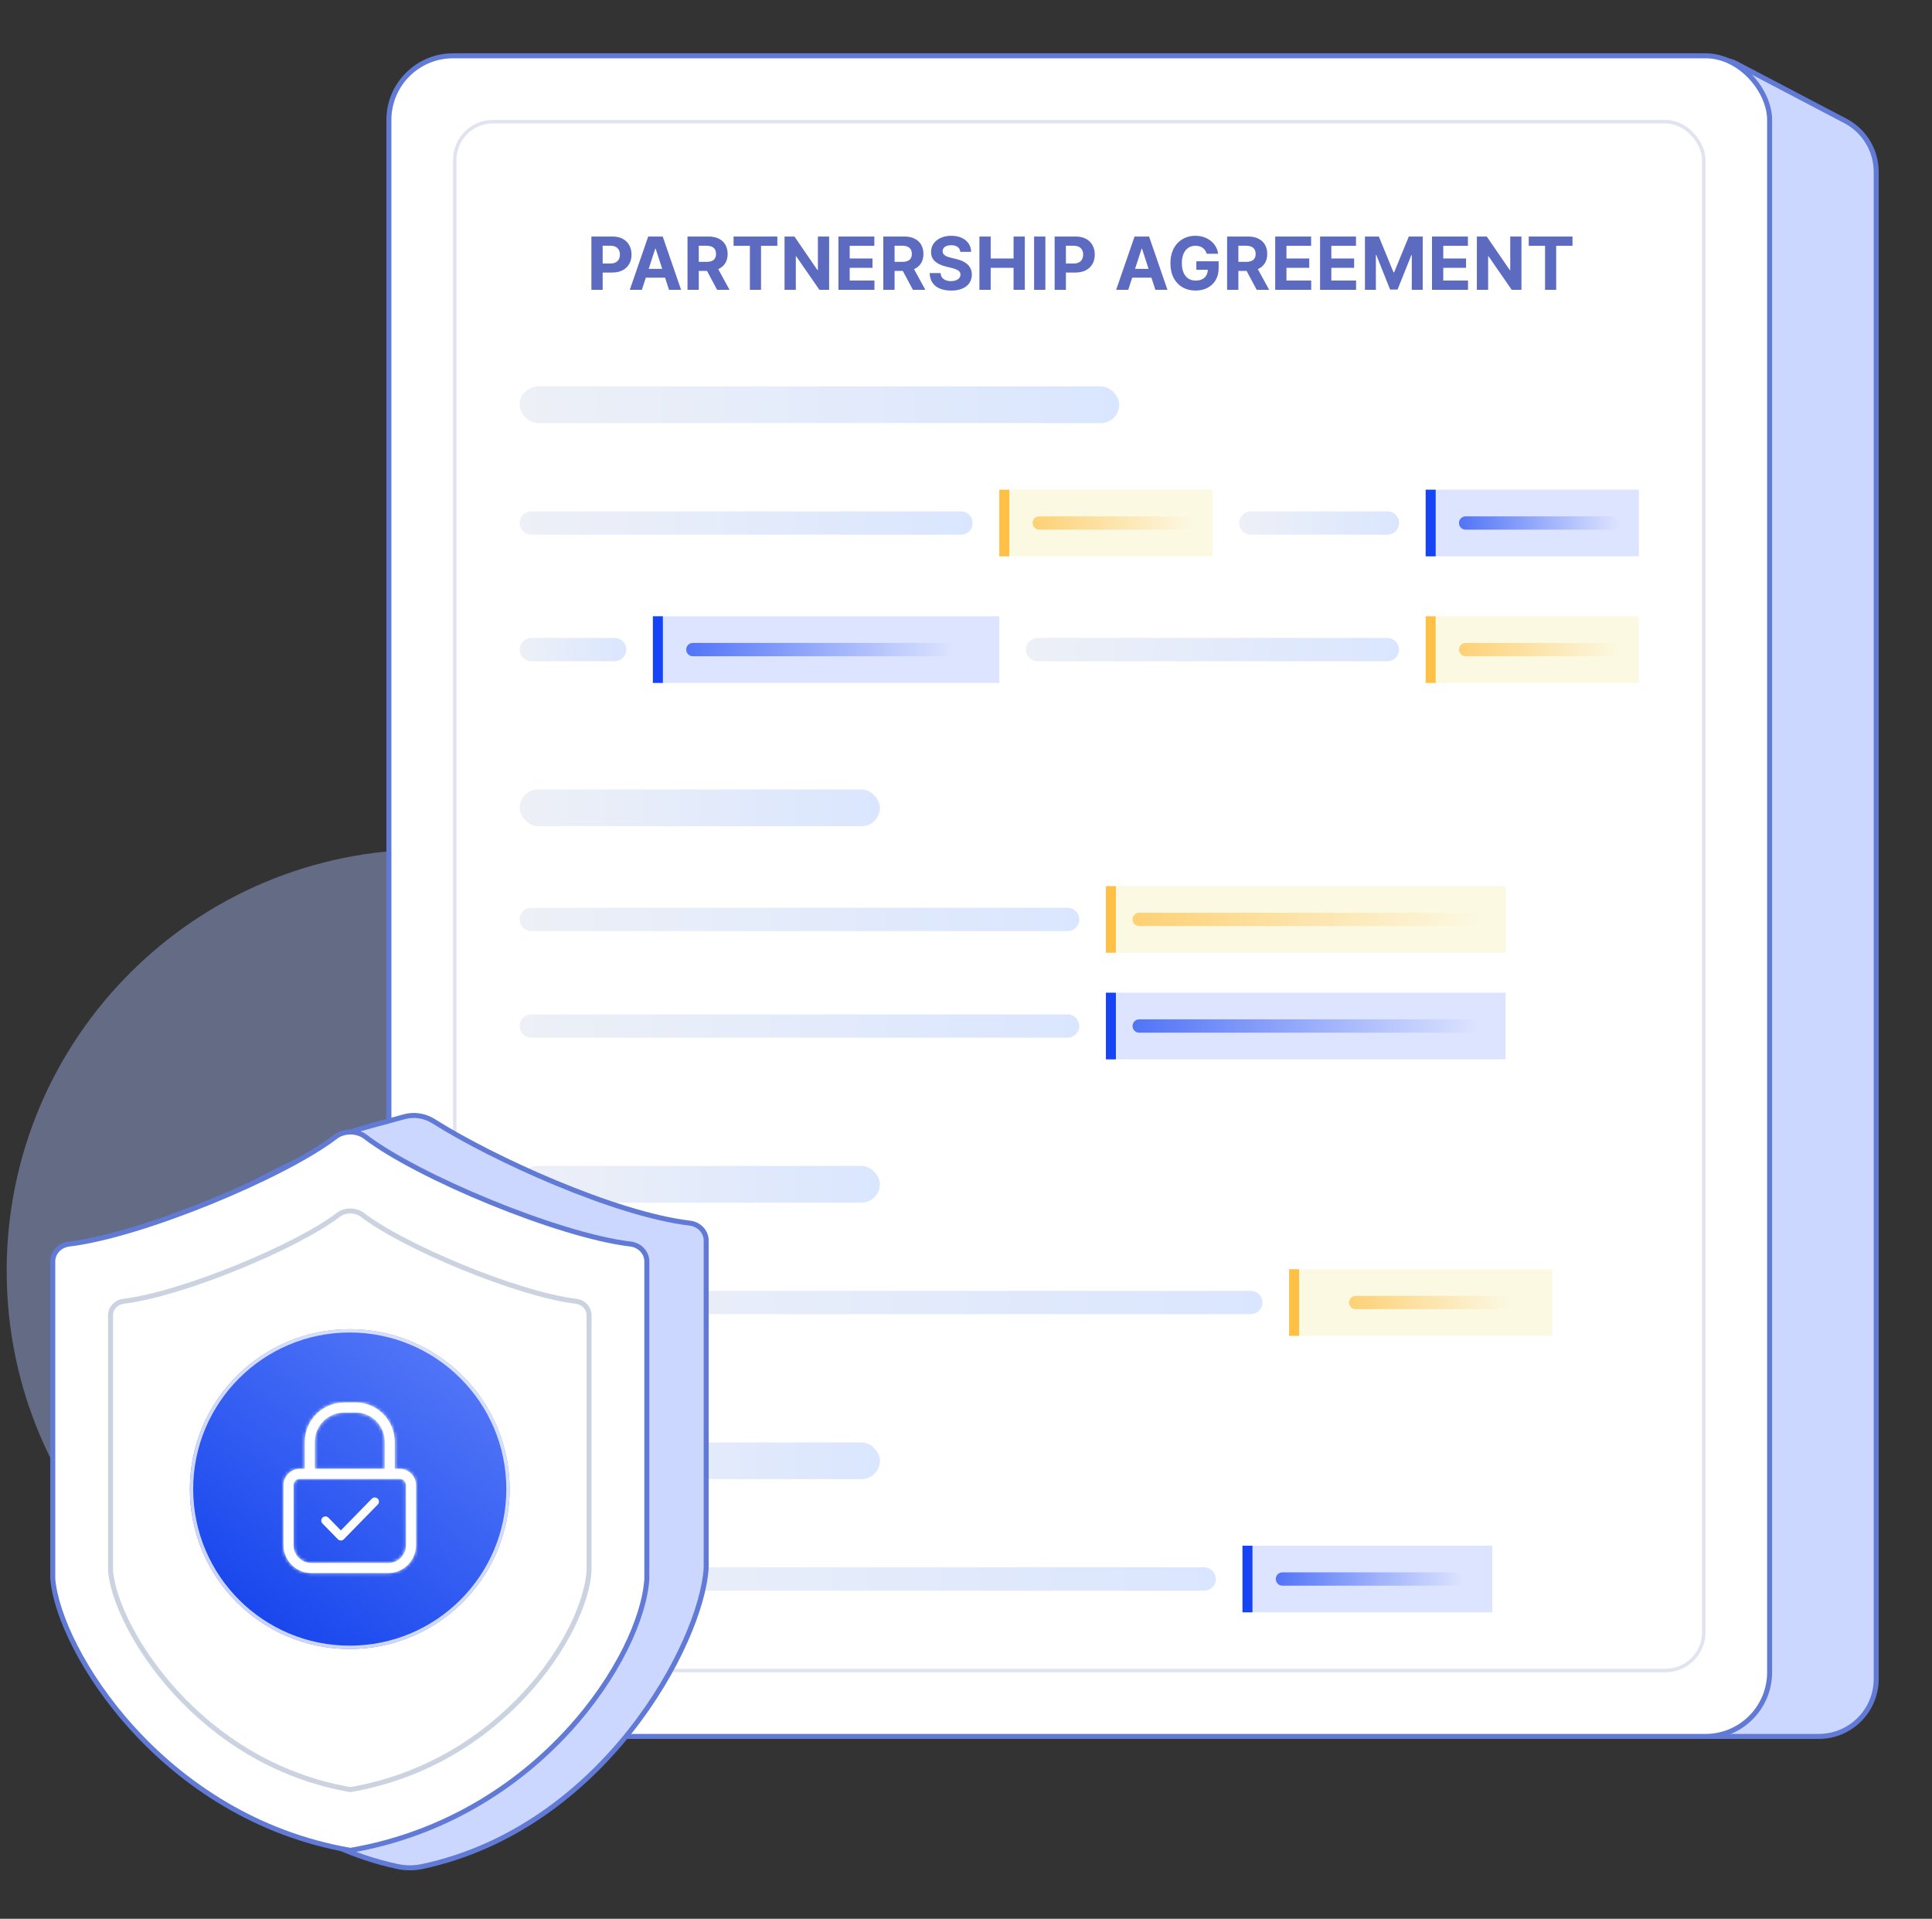 <svg width="580" height="576" viewBox="0 0 580 576" fill="none" xmlns="http://www.w3.org/2000/svg">
<rect x="0" y="0" width="580" height="576" fill="#333333" stroke="none"/>
<path opacity="0.4" d="M295.5 255C365.364 255 422 311.636 422 381.5V381.5C422 451.364 365.364 508 295.5 508L128.5 508C58.636 508 2 451.364 2 381.5V381.5C2 311.636 58.636 255 128.5 255L295.5 255Z" fill="#AEC0FF"/>
<path d="M291.921 16.867L517.673 18.151C518.833 18.158 519.974 18.442 521.001 18.981L554.017 36.31C559.694 39.29 563.25 45.172 563.25 51.584V504C563.25 513.527 555.527 521.25 546 521.25H292.927C290.513 521.25 288.169 520.902 286.233 519.717C275.705 513.269 267.549 494.932 271.983 464.272L271.991 464.219V36.685C271.991 25.696 280.932 16.805 291.921 16.867Z" fill="#CBD7FF" stroke="#607AD6" stroke-width="1.5"/>
<rect x="116.75" y="16.75" width="414.5" height="504.5" rx="19.25" fill="white"/>
<rect x="116.75" y="16.75" width="414.5" height="504.5" rx="19.25" stroke="#607AD6" stroke-width="1.5"/>
<rect x="136.525" y="36.525" width="374.951" height="464.951" rx="11.475" stroke="#E0E3F0" stroke-width="1.049"/>
<path d="M177.541 87V71H183.854C185.067 71 186.101 71.232 186.955 71.695C187.809 72.154 188.46 72.792 188.908 73.609C189.361 74.422 189.588 75.359 189.588 76.422C189.588 77.484 189.359 78.422 188.9 79.234C188.442 80.047 187.778 80.68 186.908 81.133C186.044 81.586 184.997 81.812 183.768 81.812H179.744V79.102H183.221C183.872 79.102 184.408 78.99 184.83 78.766C185.257 78.537 185.575 78.221 185.783 77.82C185.997 77.414 186.104 76.948 186.104 76.422C186.104 75.891 185.997 75.427 185.783 75.031C185.575 74.63 185.257 74.32 184.83 74.102C184.403 73.878 183.861 73.766 183.205 73.766H180.924V87H177.541ZM192.695 87H189.07L194.594 71H198.953L204.469 87H200.844L196.836 74.656H196.711L192.695 87ZM192.469 80.711H201.031V83.352H192.469V80.711ZM206.395 87V71H212.707C213.915 71 214.947 71.216 215.801 71.648C216.66 72.076 217.314 72.682 217.762 73.469C218.215 74.25 218.441 75.169 218.441 76.227C218.441 77.289 218.212 78.203 217.754 78.969C217.296 79.729 216.632 80.312 215.762 80.719C214.897 81.125 213.85 81.328 212.621 81.328H208.395V78.609H212.074C212.72 78.609 213.257 78.521 213.684 78.344C214.111 78.167 214.428 77.901 214.637 77.547C214.85 77.193 214.957 76.753 214.957 76.227C214.957 75.695 214.85 75.247 214.637 74.883C214.428 74.518 214.108 74.242 213.676 74.055C213.249 73.862 212.71 73.766 212.059 73.766H209.777V87H206.395ZM215.035 79.719L219.012 87H215.277L211.387 79.719H215.035ZM220.223 73.789V71H233.363V73.789H228.465V87H225.121V73.789H220.223ZM248.91 71V87H245.988L239.027 76.93H238.91V87H235.527V71H238.496L245.402 81.062H245.543V71H248.91ZM251.705 87V71H262.486V73.789H255.088V77.602H261.932V80.391H255.088V84.211H262.518V87H251.705ZM265.176 87V71H271.488C272.697 71 273.728 71.216 274.582 71.648C275.441 72.076 276.095 72.682 276.543 73.469C276.996 74.25 277.223 75.169 277.223 76.227C277.223 77.289 276.993 78.203 276.535 78.969C276.077 79.729 275.413 80.312 274.543 80.719C273.678 81.125 272.632 81.328 271.402 81.328H267.176V78.609H270.855C271.501 78.609 272.038 78.521 272.465 78.344C272.892 78.167 273.21 77.901 273.418 77.547C273.632 77.193 273.738 76.753 273.738 76.227C273.738 75.695 273.632 75.247 273.418 74.883C273.21 74.518 272.889 74.242 272.457 74.055C272.03 73.862 271.491 73.766 270.84 73.766H268.559V87H265.176ZM273.816 79.719L277.793 87H274.059L270.168 79.719H273.816ZM288.293 75.602C288.23 74.971 287.962 74.482 287.488 74.133C287.014 73.784 286.371 73.609 285.559 73.609C285.007 73.609 284.54 73.688 284.16 73.844C283.78 73.995 283.488 74.206 283.285 74.477C283.087 74.747 282.988 75.055 282.988 75.398C282.978 75.685 283.038 75.935 283.168 76.148C283.303 76.362 283.488 76.547 283.723 76.703C283.957 76.854 284.228 76.987 284.535 77.102C284.842 77.211 285.171 77.305 285.52 77.383L286.957 77.727C287.655 77.883 288.296 78.091 288.879 78.352C289.462 78.612 289.967 78.932 290.395 79.312C290.822 79.693 291.152 80.141 291.387 80.656C291.626 81.172 291.749 81.763 291.754 82.43C291.749 83.409 291.499 84.258 291.004 84.977C290.514 85.69 289.806 86.245 288.879 86.641C287.957 87.031 286.845 87.227 285.543 87.227C284.251 87.227 283.126 87.029 282.168 86.633C281.215 86.237 280.47 85.651 279.934 84.875C279.402 84.094 279.124 83.128 279.098 81.977H282.371C282.408 82.513 282.561 82.961 282.832 83.32C283.108 83.674 283.475 83.943 283.934 84.125C284.397 84.302 284.921 84.391 285.504 84.391C286.077 84.391 286.574 84.307 286.996 84.141C287.423 83.974 287.754 83.742 287.988 83.445C288.223 83.148 288.34 82.807 288.34 82.422C288.34 82.062 288.233 81.76 288.02 81.516C287.811 81.271 287.504 81.062 287.098 80.891C286.697 80.719 286.204 80.562 285.621 80.422L283.879 79.984C282.53 79.656 281.465 79.143 280.684 78.445C279.902 77.747 279.514 76.807 279.52 75.625C279.514 74.656 279.772 73.81 280.293 73.086C280.819 72.362 281.54 71.797 282.457 71.391C283.374 70.984 284.415 70.781 285.582 70.781C286.77 70.781 287.806 70.984 288.691 71.391C289.582 71.797 290.275 72.362 290.77 73.086C291.264 73.81 291.52 74.648 291.535 75.602H288.293ZM294.029 87V71H297.412V77.602H304.279V71H307.654V87H304.279V80.391H297.412V87H294.029ZM313.826 71V87H310.443V71H313.826ZM316.609 87V71H322.922C324.135 71 325.169 71.232 326.023 71.695C326.878 72.154 327.529 72.792 327.977 73.609C328.43 74.422 328.656 75.359 328.656 76.422C328.656 77.484 328.427 78.422 327.969 79.234C327.51 80.047 326.846 80.68 325.977 81.133C325.112 81.586 324.065 81.812 322.836 81.812H318.813V79.102H322.289C322.94 79.102 323.477 78.99 323.898 78.766C324.326 78.537 324.643 78.221 324.852 77.82C325.065 77.414 325.172 76.948 325.172 76.422C325.172 75.891 325.065 75.427 324.852 75.031C324.643 74.63 324.326 74.32 323.898 74.102C323.471 73.878 322.93 73.766 322.273 73.766H319.992V87H316.609ZM338.703 87H335.078L340.602 71H344.961L350.477 87H346.852L342.844 74.656H342.719L338.703 87ZM338.477 80.711H347.039V83.352H338.477V80.711ZM362.26 76.172C362.15 75.792 361.997 75.456 361.799 75.164C361.601 74.867 361.359 74.617 361.072 74.414C360.791 74.206 360.468 74.047 360.104 73.938C359.744 73.828 359.346 73.773 358.908 73.773C358.09 73.773 357.372 73.977 356.752 74.383C356.137 74.789 355.658 75.38 355.314 76.156C354.971 76.927 354.799 77.87 354.799 78.984C354.799 80.099 354.968 81.047 355.307 81.828C355.645 82.609 356.124 83.206 356.744 83.617C357.364 84.023 358.096 84.227 358.939 84.227C359.705 84.227 360.359 84.091 360.9 83.82C361.447 83.544 361.864 83.156 362.15 82.656C362.442 82.156 362.588 81.565 362.588 80.883L363.275 80.984H359.15V78.438H365.846V80.453C365.846 81.859 365.549 83.068 364.955 84.078C364.361 85.083 363.544 85.859 362.502 86.406C361.46 86.948 360.268 87.219 358.924 87.219C357.424 87.219 356.106 86.888 354.971 86.227C353.835 85.56 352.95 84.615 352.314 83.391C351.684 82.162 351.369 80.703 351.369 79.016C351.369 77.719 351.557 76.562 351.932 75.547C352.312 74.526 352.843 73.662 353.525 72.953C354.208 72.245 355.002 71.706 355.908 71.336C356.814 70.966 357.796 70.781 358.854 70.781C359.76 70.781 360.604 70.914 361.385 71.18C362.166 71.44 362.859 71.81 363.463 72.289C364.072 72.768 364.57 73.338 364.955 74C365.34 74.656 365.588 75.38 365.697 76.172H362.26ZM368.387 87V71H374.699C375.908 71 376.939 71.216 377.793 71.648C378.652 72.076 379.306 72.682 379.754 73.469C380.207 74.25 380.434 75.169 380.434 76.227C380.434 77.289 380.204 78.203 379.746 78.969C379.288 79.729 378.624 80.312 377.754 80.719C376.889 81.125 375.842 81.328 374.613 81.328H370.387V78.609H374.066C374.712 78.609 375.249 78.521 375.676 78.344C376.103 78.167 376.421 77.901 376.629 77.547C376.842 77.193 376.949 76.753 376.949 76.227C376.949 75.695 376.842 75.247 376.629 74.883C376.421 74.518 376.1 74.242 375.668 74.055C375.241 73.862 374.702 73.766 374.051 73.766H371.77V87H368.387ZM377.027 79.719L381.004 87H377.27L373.379 79.719H377.027ZM382.824 87V71H393.605V73.789H386.207V77.602H393.051V80.391H386.207V84.211H393.637V87H382.824ZM396.295 87V71H407.076V73.789H399.678V77.602H406.521V80.391H399.678V84.211H407.107V87H396.295ZM409.766 71H413.937L418.344 81.75H418.531L422.937 71H427.109V87H423.828V76.586H423.695L419.555 86.922H417.32L413.18 76.547H413.047V87H409.766V71ZM429.896 87V71H440.678V73.789H433.279V77.602H440.123V80.391H433.279V84.211H440.709V87H429.896ZM456.75 71V87H453.828L446.867 76.93H446.75V87H443.367V71H446.336L453.242 81.062H453.383V71H456.75ZM458.936 73.789V71H472.076V73.789H467.178V87H463.834V73.789H458.936Z" fill="#5C6BC0"/>
<rect x="156" y="116" width="180" height="11" rx="5.5" fill="url(#paint0_linear_4582_23298)"/>
<path d="M156 157C156 155.067 157.567 153.5 159.5 153.5H288.5C290.433 153.5 292 155.067 292 157V157C292 158.933 290.433 160.5 288.5 160.5H159.5C157.567 160.5 156 158.933 156 157V157Z" fill="url(#paint1_linear_4582_23298)"/>
<rect width="64" height="20" transform="translate(300 147)" fill="#FCF9E3"/>
<rect x="300" y="147" width="3" height="20" fill="#FFC046"/>
<path opacity="0.7" d="M310 157C310 155.895 310.895 155 312 155H356C357.105 155 358 155.895 358 157V157C358 158.105 357.105 159 356 159H312C310.895 159 310 158.105 310 157V157Z" fill="url(#paint2_linear_4582_23298)"/>
<path d="M372 157C372 155.067 373.567 153.5 375.5 153.5H416.5C418.433 153.5 420 155.067 420 157V157C420 158.933 418.433 160.5 416.5 160.5H375.5C373.567 160.5 372 158.933 372 157V157Z" fill="url(#paint3_linear_4582_23298)"/>
<rect width="64" height="20" transform="translate(428 147)" fill="#DDE4FF"/>
<rect x="428" y="147" width="3" height="20" fill="#1644F4"/>
<path opacity="0.7" d="M438 157C438 155.895 438.895 155 440 155H484C485.105 155 486 155.895 486 157V157C486 158.105 485.105 159 484 159H440C438.895 159 438 158.105 438 157V157Z" fill="url(#paint4_linear_4582_23298)"/>
<path d="M156 195C156 193.067 157.567 191.5 159.5 191.5H184.5C186.433 191.5 188 193.067 188 195V195C188 196.933 186.433 198.5 184.5 198.5H159.5C157.567 198.5 156 196.933 156 195V195Z" fill="url(#paint5_linear_4582_23298)"/>
<rect width="104" height="20" transform="translate(196 185)" fill="#DDE4FF"/>
<rect x="196" y="185" width="3" height="20" fill="#1644F4"/>
<path opacity="0.7" d="M206 195C206 193.895 206.895 193 208 193H284C285.105 193 286 193.895 286 195V195C286 196.105 285.105 197 284 197H208C206.895 197 206 196.105 206 195V195Z" fill="url(#paint6_linear_4582_23298)"/>
<path d="M308 195C308 193.067 309.567 191.5 311.5 191.5H416.5C418.433 191.5 420 193.067 420 195V195C420 196.933 418.433 198.5 416.5 198.5H311.5C309.567 198.5 308 196.933 308 195V195Z" fill="url(#paint7_linear_4582_23298)"/>
<rect width="64" height="20" transform="translate(428 185)" fill="#FCF9E3"/>
<rect x="428" y="185" width="3" height="20" fill="#FFC046"/>
<path opacity="0.7" d="M438 195C438 193.895 438.895 193 440 193H484C485.105 193 486 193.895 486 195V195C486 196.105 485.105 197 484 197H440C438.895 197 438 196.105 438 195V195Z" fill="url(#paint8_linear_4582_23298)"/>
<rect x="156" y="237" width="108.148" height="11" rx="5.5" fill="url(#paint9_linear_4582_23298)"/>
<path d="M156 276C156 274.067 157.567 272.5 159.5 272.5H320.5C322.433 272.5 324 274.067 324 276V276C324 277.933 322.433 279.5 320.5 279.5H159.5C157.567 279.5 156 277.933 156 276V276Z" fill="url(#paint10_linear_4582_23298)"/>
<rect width="120" height="20" transform="translate(332 266)" fill="#FCF9E3"/>
<rect x="332" y="266" width="3" height="20" fill="#FFC046"/>
<path opacity="0.7" d="M340 276C340 274.895 340.895 274 342 274H442C443.105 274 444 274.895 444 276V276C444 277.105 443.105 278 442 278H342C340.895 278 340 277.105 340 276V276Z" fill="url(#paint11_linear_4582_23298)"/>
<path d="M156 308C156 306.067 157.567 304.5 159.5 304.5H320.5C322.433 304.5 324 306.067 324 308V308C324 309.933 322.433 311.5 320.5 311.5H159.5C157.567 311.5 156 309.933 156 308V308Z" fill="url(#paint12_linear_4582_23298)"/>
<rect width="120" height="20" transform="translate(332 298)" fill="#DDE4FF"/>
<rect x="332" y="298" width="3" height="20" fill="#1644F4"/>
<path opacity="0.7" d="M340 308C340 306.895 340.895 306 342 306H442C443.105 306 444 306.895 444 308V308C444 309.105 443.105 310 442 310H342C340.895 310 340 309.105 340 308V308Z" fill="url(#paint13_linear_4582_23298)"/>
<rect x="156" y="350" width="108.148" height="11" rx="5.5" fill="url(#paint14_linear_4582_23298)"/>
<path d="M156 391C156 389.067 157.567 387.5 159.5 387.5H375.5C377.433 387.5 379 389.067 379 391V391C379 392.933 377.433 394.5 375.5 394.5H159.5C157.567 394.5 156 392.933 156 391V391Z" fill="url(#paint15_linear_4582_23298)"/>
<rect width="79" height="20" transform="translate(387 381)" fill="#FCF9E3"/>
<rect x="387" y="381" width="3" height="20" fill="#FFC046"/>
<path opacity="0.7" d="M405 391C405 389.895 405.895 389 407 389H451C452.105 389 453 389.895 453 391V391C453 392.105 452.105 393 451 393H407C405.895 393 405 392.105 405 391V391Z" fill="url(#paint16_linear_4582_23298)"/>
<rect x="156" y="433" width="108.148" height="11" rx="5.5" fill="url(#paint17_linear_4582_23298)"/>
<path d="M156 474C156 472.067 157.567 470.5 159.5 470.5H361.5C363.433 470.5 365 472.067 365 474V474C365 475.933 363.433 477.5 361.5 477.5H159.5C157.567 477.5 156 475.933 156 474V474Z" fill="url(#paint18_linear_4582_23298)"/>
<rect width="75" height="20" transform="translate(373 464)" fill="#DDE4FF"/>
<rect x="373" y="464" width="3" height="20" fill="#1644F4"/>
<path opacity="0.7" d="M383 474C383 472.895 383.895 472 385 472H437C438.105 472 439 472.895 439 474V474C439 475.105 438.105 476 437 476H385C383.895 476 383 475.105 383 474V474Z" fill="url(#paint19_linear_4582_23298)"/>
<path d="M36.662 470.7V375.378C36.662 372.678 38.845 370.489 41.526 370.171C55.12 368.557 70.445 357.161 88.664 348.84C97.62 344.751 98.424 342.519 105.083 339.89C108.474 338.552 114.538 337.166 121.27 335.25C124.281 334.393 127.507 334.902 130.154 336.574C147.992 347.851 184.587 364.493 207.136 367.171C209.817 367.489 212.001 369.678 212.001 372.378V470.7C210.61 493.295 181.096 548.713 126.773 560.3C124.318 560.824 121.758 560.825 119.304 560.296C65.11 548.63 38.445 491.511 36.662 470.7Z" fill="#CBD7FF" stroke="#607AD6" stroke-width="1.5" stroke-linecap="round"/>
<path d="M20.707 373.449C42.471 370.864 85.169 353.14 100.754 341.231C103.243 339.329 107.18 339.33 109.666 341.237C125.187 353.146 167.556 370.865 189.317 373.449C191.998 373.767 194.181 375.956 194.181 378.656V473.978C192.759 497.085 161.917 545.673 105.212 555.45C48.508 545.673 17.666 495.262 15.842 473.978V378.656C15.842 375.956 18.026 373.767 20.707 373.449Z" fill="white" stroke="#607AD6" stroke-width="1.5" stroke-linecap="round"/>
<path d="M37.106 390.615C54.637 388.533 89.029 374.257 101.582 364.665C103.587 363.133 106.758 363.134 108.76 364.67C121.263 374.262 155.39 388.534 172.918 390.615C175.077 390.872 176.836 392.635 176.836 394.809V471.589C175.69 490.202 150.848 529.338 105.174 537.213C59.499 529.338 34.657 488.733 33.188 471.589V394.809C33.188 392.635 34.947 390.872 37.106 390.615Z" fill="white" stroke="#CCD3E0" stroke-width="1.5" stroke-linecap="round"/>
<circle cx="105" cy="447" r="48" fill="url(#paint20_linear_4582_23298)"/>
<circle cx="105" cy="447" r="47.5" stroke="white" stroke-opacity="0.77"/>
<mask id="path-39-inside-1_4582_23298" fill="white">
<path d="M106.588 420.991C113.149 420.931 118.5 426.234 118.5 432.795V440.858C118.5 440.878 118.498 440.897 118.497 440.917H119.952C122.677 440.917 124.888 443.126 124.888 445.851V463.834C124.887 468.456 121.14 472.204 116.518 472.204H93.484C88.862 472.204 85.115 468.456 85.114 463.834V445.851C85.114 443.126 87.324 440.917 90.049 440.917H91.5V432.826C91.5 426.349 96.72 421.081 103.197 421.022L106.588 420.991ZM90.049 443.917C88.981 443.917 88.114 444.783 88.114 445.851V463.834C88.115 466.799 90.519 469.204 93.484 469.204H116.518C119.483 469.204 121.887 466.799 121.888 463.834V445.851C121.888 444.783 121.021 443.917 119.952 443.917H90.049ZM103.225 424.021C98.394 424.065 94.5 427.995 94.5 432.826V440.917H115.503C115.502 440.897 115.5 440.878 115.5 440.858V432.795C115.5 427.901 111.509 423.946 106.615 423.991L103.225 424.021Z"/>
</mask>
<path d="M106.588 420.991C113.149 420.931 118.5 426.234 118.5 432.795V440.858C118.5 440.878 118.498 440.897 118.497 440.917H119.952C122.677 440.917 124.888 443.126 124.888 445.851V463.834C124.887 468.456 121.14 472.204 116.518 472.204H93.484C88.862 472.204 85.115 468.456 85.114 463.834V445.851C85.114 443.126 87.324 440.917 90.049 440.917H91.5V432.826C91.5 426.349 96.72 421.081 103.197 421.022L106.588 420.991ZM90.049 443.917C88.981 443.917 88.114 444.783 88.114 445.851V463.834C88.115 466.799 90.519 469.204 93.484 469.204H116.518C119.483 469.204 121.887 466.799 121.888 463.834V445.851C121.888 444.783 121.021 443.917 119.952 443.917H90.049ZM103.225 424.021C98.394 424.065 94.5 427.995 94.5 432.826V440.917H115.503C115.502 440.897 115.5 440.878 115.5 440.858V432.795C115.5 427.901 111.509 423.946 106.615 423.991L103.225 424.021Z" fill="white"/>
<path d="M106.588 420.991L106.573 419.375L106.573 419.375L106.588 420.991ZM118.5 432.795L120.116 432.795L120.116 432.795L118.5 432.795ZM118.497 440.917L116.882 440.855L116.818 442.533H118.497V440.917ZM124.888 445.851L126.504 445.851L126.504 445.851L124.888 445.851ZM124.888 463.834L126.504 463.834V463.834H124.888ZM93.484 472.204L93.484 473.82H93.484V472.204ZM85.114 463.834L83.498 463.834L83.498 463.834L85.114 463.834ZM85.114 445.851L83.498 445.851V445.851H85.114ZM90.049 440.917L90.049 439.301L90.049 439.301L90.049 440.917ZM91.5 440.917V442.533H93.116V440.917H91.5ZM91.5 432.826L89.884 432.826V432.826H91.5ZM103.197 421.022L103.212 422.638L103.212 422.638L103.197 421.022ZM90.049 443.917L90.049 442.301L90.048 442.301L90.049 443.917ZM88.114 445.851L86.498 445.851V445.851H88.114ZM88.114 463.834L86.498 463.834L86.498 463.834L88.114 463.834ZM93.484 469.204L93.484 470.82H93.484V469.204ZM121.888 463.834L123.504 463.834V463.834H121.888ZM121.888 445.851L123.504 445.851L123.504 445.851L121.888 445.851ZM103.225 424.021L103.21 422.405L103.21 422.405L103.225 424.021ZM94.5 432.826L92.884 432.826V432.826H94.5ZM94.5 440.917H92.884V442.533H94.5V440.917ZM115.503 440.917V442.533H117.182L117.118 440.855L115.503 440.917ZM115.5 432.795L117.116 432.795L117.116 432.795L115.5 432.795ZM106.615 423.991L106.63 425.607L106.63 425.607L106.615 423.991ZM106.588 420.991L106.603 422.607C112.265 422.555 116.884 427.132 116.884 432.795L118.5 432.795L120.116 432.795C120.115 425.335 114.032 419.307 106.573 419.375L106.588 420.991ZM118.5 432.795H116.884V440.858H118.5H120.116V432.795H118.5ZM118.5 440.858H116.884C116.884 440.833 116.885 440.813 116.885 440.801C116.886 440.795 116.886 440.79 116.886 440.787C116.886 440.785 116.886 440.784 116.886 440.783C116.886 440.783 116.886 440.782 116.886 440.782C116.886 440.782 116.886 440.782 116.886 440.783C116.886 440.784 116.886 440.785 116.886 440.786C116.886 440.789 116.886 440.794 116.885 440.8C116.885 440.811 116.883 440.831 116.882 440.855L118.497 440.917L120.112 440.978C120.111 440.993 120.111 441.003 120.11 441.005C120.11 441.005 120.11 441.006 120.111 441.003C120.111 441.002 120.111 440.997 120.111 440.993C120.112 440.977 120.116 440.924 120.116 440.858H118.5ZM118.497 440.917V442.533H119.952V440.917V439.301H118.497V440.917ZM119.952 440.917V442.533C121.785 442.533 123.272 444.019 123.272 445.851L124.888 445.851L126.504 445.851C126.503 442.233 123.57 439.301 119.952 439.301V440.917ZM124.888 445.851H123.272V463.834H124.888H126.504V445.851H124.888ZM124.888 463.834L123.272 463.834C123.272 467.564 120.247 470.588 116.518 470.588V472.204V473.82C122.032 473.82 126.503 469.348 126.504 463.834L124.888 463.834ZM116.518 472.204V470.588H93.484V472.204V473.82H116.518V472.204ZM93.484 472.204L93.484 470.588C89.755 470.588 86.73 467.563 86.73 463.834L85.114 463.834L83.498 463.834C83.499 469.348 87.97 473.819 93.484 473.82L93.484 472.204ZM85.114 463.834H86.73V445.851H85.114H83.498V463.834H85.114ZM85.114 445.851L86.73 445.851C86.73 444.019 88.216 442.533 90.049 442.533L90.049 440.917L90.049 439.301C86.431 439.301 83.499 442.234 83.498 445.851L85.114 445.851ZM90.049 440.917V442.533H91.5V440.917V439.301H90.049V440.917ZM91.5 440.917H93.116V432.826H91.5H89.884V440.917H91.5ZM91.5 432.826L93.116 432.826C93.116 427.235 97.621 422.689 103.212 422.638L103.197 421.022L103.183 419.406C95.819 419.474 89.884 425.462 89.884 432.826L91.5 432.826ZM103.197 421.022L103.212 422.638L106.603 422.607L106.588 420.991L106.573 419.375L103.182 419.406L103.197 421.022ZM90.049 443.917L90.048 442.301C88.088 442.302 86.499 443.89 86.498 445.851L88.114 445.851L89.73 445.852C89.73 445.676 89.873 445.533 90.049 445.533L90.049 443.917ZM88.114 445.851H86.498V463.834H88.114H89.73V445.851H88.114ZM88.114 463.834L86.498 463.834C86.499 467.691 89.627 470.819 93.484 470.82L93.484 469.204L93.484 467.588C91.412 467.588 89.73 465.907 89.73 463.834L88.114 463.834ZM93.484 469.204V470.82H116.518V469.204V467.588H93.484V469.204ZM116.518 469.204V470.82C120.376 470.82 123.503 467.691 123.504 463.834L121.888 463.834L120.272 463.834C120.272 465.907 118.59 467.588 116.518 467.588V469.204ZM121.888 463.834H123.504V445.851H121.888H120.272V463.834H121.888ZM121.888 445.851L123.504 445.851C123.503 443.89 121.912 442.301 119.952 442.301V443.917V445.533C120.129 445.533 120.272 445.676 120.272 445.852L121.888 445.851ZM119.952 443.917V442.301H90.049V443.917V445.533H119.952V443.917ZM103.225 424.021L103.21 422.405C97.492 422.458 92.884 427.108 92.884 432.826L94.5 432.826L96.116 432.826C96.116 428.881 99.295 425.673 103.239 425.637L103.225 424.021ZM94.5 432.826H92.884V440.917H94.5H96.116V432.826H94.5ZM94.5 440.917V442.533H115.503V440.917V439.301H94.5V440.917ZM115.503 440.917L117.118 440.855C117.117 440.831 117.115 440.811 117.115 440.8C117.114 440.794 117.114 440.789 117.114 440.786C117.114 440.785 117.114 440.784 117.114 440.783C117.114 440.782 117.114 440.782 117.114 440.782C117.114 440.782 117.114 440.783 117.114 440.783C117.114 440.784 117.114 440.785 117.114 440.787C117.114 440.79 117.114 440.795 117.115 440.801C117.115 440.813 117.116 440.833 117.116 440.858H115.5H113.884C113.884 440.924 113.888 440.978 113.889 440.993C113.889 440.997 113.889 441.002 113.889 441.003C113.89 441.006 113.89 441.005 113.89 441.005C113.889 441.003 113.889 440.993 113.888 440.978L115.503 440.917ZM115.5 440.858H117.116V432.795H115.5H113.884V440.858H115.5ZM115.5 432.795L117.116 432.795C117.115 427.003 112.392 422.323 106.601 422.375L106.615 423.991L106.63 425.607C110.625 425.57 113.884 428.799 113.884 432.795L115.5 432.795ZM106.615 423.991L106.601 422.375L103.21 422.405L103.225 424.021L103.239 425.637L106.63 425.607L106.615 423.991Z" fill="white" mask="url(#path-39-inside-1_4582_23298)"/>
<path d="M112.514 450.771L102.327 461.19L97.697 456.454" stroke="white" stroke-width="2.5" stroke-linecap="round" stroke-linejoin="round"/>
<defs>
<linearGradient id="paint0_linear_4582_23298" x1="336" y1="121.5" x2="156" y2="121.5" gradientUnits="userSpaceOnUse">
<stop stop-color="#DAE6FF"/>
<stop offset="1" stop-color="#EDF0F6"/>
</linearGradient>
<linearGradient id="paint1_linear_4582_23298" x1="292" y1="157" x2="156" y2="157" gradientUnits="userSpaceOnUse">
<stop stop-color="#DAE6FF"/>
<stop offset="1" stop-color="#EDF0F6"/>
</linearGradient>
<linearGradient id="paint2_linear_4582_23298" x1="358" y1="157" x2="310" y2="157" gradientUnits="userSpaceOnUse">
<stop stop-color="#FCF9E3"/>
<stop offset="1" stop-color="#FFC046"/>
</linearGradient>
<linearGradient id="paint3_linear_4582_23298" x1="420" y1="157" x2="372" y2="157" gradientUnits="userSpaceOnUse">
<stop stop-color="#DAE6FF"/>
<stop offset="1" stop-color="#EDF0F6"/>
</linearGradient>
<linearGradient id="paint4_linear_4582_23298" x1="486" y1="157" x2="438" y2="157" gradientUnits="userSpaceOnUse">
<stop stop-color="#DDE4FF"/>
<stop offset="1" stop-color="#1644F4"/>
</linearGradient>
<linearGradient id="paint5_linear_4582_23298" x1="188" y1="195" x2="156" y2="195" gradientUnits="userSpaceOnUse">
<stop stop-color="#DAE6FF"/>
<stop offset="1" stop-color="#EDF0F6"/>
</linearGradient>
<linearGradient id="paint6_linear_4582_23298" x1="286" y1="195" x2="206" y2="195" gradientUnits="userSpaceOnUse">
<stop stop-color="#DDE4FF"/>
<stop offset="1" stop-color="#1644F4"/>
</linearGradient>
<linearGradient id="paint7_linear_4582_23298" x1="420" y1="195" x2="308" y2="195" gradientUnits="userSpaceOnUse">
<stop stop-color="#DAE6FF"/>
<stop offset="1" stop-color="#EDF0F6"/>
</linearGradient>
<linearGradient id="paint8_linear_4582_23298" x1="486" y1="195" x2="438" y2="195" gradientUnits="userSpaceOnUse">
<stop stop-color="#FCF9E3"/>
<stop offset="1" stop-color="#FFC046"/>
</linearGradient>
<linearGradient id="paint9_linear_4582_23298" x1="264.148" y1="242.5" x2="156" y2="242.5" gradientUnits="userSpaceOnUse">
<stop stop-color="#DAE6FF"/>
<stop offset="1" stop-color="#EDF0F6"/>
</linearGradient>
<linearGradient id="paint10_linear_4582_23298" x1="324" y1="276" x2="156" y2="276" gradientUnits="userSpaceOnUse">
<stop stop-color="#DAE6FF"/>
<stop offset="1" stop-color="#EDF0F6"/>
</linearGradient>
<linearGradient id="paint11_linear_4582_23298" x1="444" y1="276" x2="340" y2="276" gradientUnits="userSpaceOnUse">
<stop stop-color="#FCF9E3"/>
<stop offset="1" stop-color="#FFC046"/>
</linearGradient>
<linearGradient id="paint12_linear_4582_23298" x1="324" y1="308" x2="156" y2="308" gradientUnits="userSpaceOnUse">
<stop stop-color="#DAE6FF"/>
<stop offset="1" stop-color="#EDF0F6"/>
</linearGradient>
<linearGradient id="paint13_linear_4582_23298" x1="444" y1="308" x2="340" y2="308" gradientUnits="userSpaceOnUse">
<stop stop-color="#DDE4FF"/>
<stop offset="1" stop-color="#1644F4"/>
</linearGradient>
<linearGradient id="paint14_linear_4582_23298" x1="264.148" y1="355.5" x2="156" y2="355.5" gradientUnits="userSpaceOnUse">
<stop stop-color="#DAE6FF"/>
<stop offset="1" stop-color="#EDF0F6"/>
</linearGradient>
<linearGradient id="paint15_linear_4582_23298" x1="379" y1="391" x2="156" y2="391" gradientUnits="userSpaceOnUse">
<stop stop-color="#DAE6FF"/>
<stop offset="1" stop-color="#EDF0F6"/>
</linearGradient>
<linearGradient id="paint16_linear_4582_23298" x1="453" y1="391" x2="405" y2="391" gradientUnits="userSpaceOnUse">
<stop stop-color="#FCF9E3"/>
<stop offset="1" stop-color="#FFC046"/>
</linearGradient>
<linearGradient id="paint17_linear_4582_23298" x1="264.148" y1="438.5" x2="156" y2="438.5" gradientUnits="userSpaceOnUse">
<stop stop-color="#DAE6FF"/>
<stop offset="1" stop-color="#EDF0F6"/>
</linearGradient>
<linearGradient id="paint18_linear_4582_23298" x1="365" y1="474" x2="156" y2="474" gradientUnits="userSpaceOnUse">
<stop stop-color="#DAE6FF"/>
<stop offset="1" stop-color="#EDF0F6"/>
</linearGradient>
<linearGradient id="paint19_linear_4582_23298" x1="439" y1="474" x2="383" y2="474" gradientUnits="userSpaceOnUse">
<stop stop-color="#DDE4FF"/>
<stop offset="1" stop-color="#1644F4"/>
</linearGradient>
<linearGradient id="paint20_linear_4582_23298" x1="186.875" y1="351.391" x2="81.587" y2="494.217" gradientUnits="userSpaceOnUse">
<stop stop-color="#7E9AFF"/>
<stop offset="1" stop-color="#1645ED"/>
</linearGradient>
</defs>
</svg>
